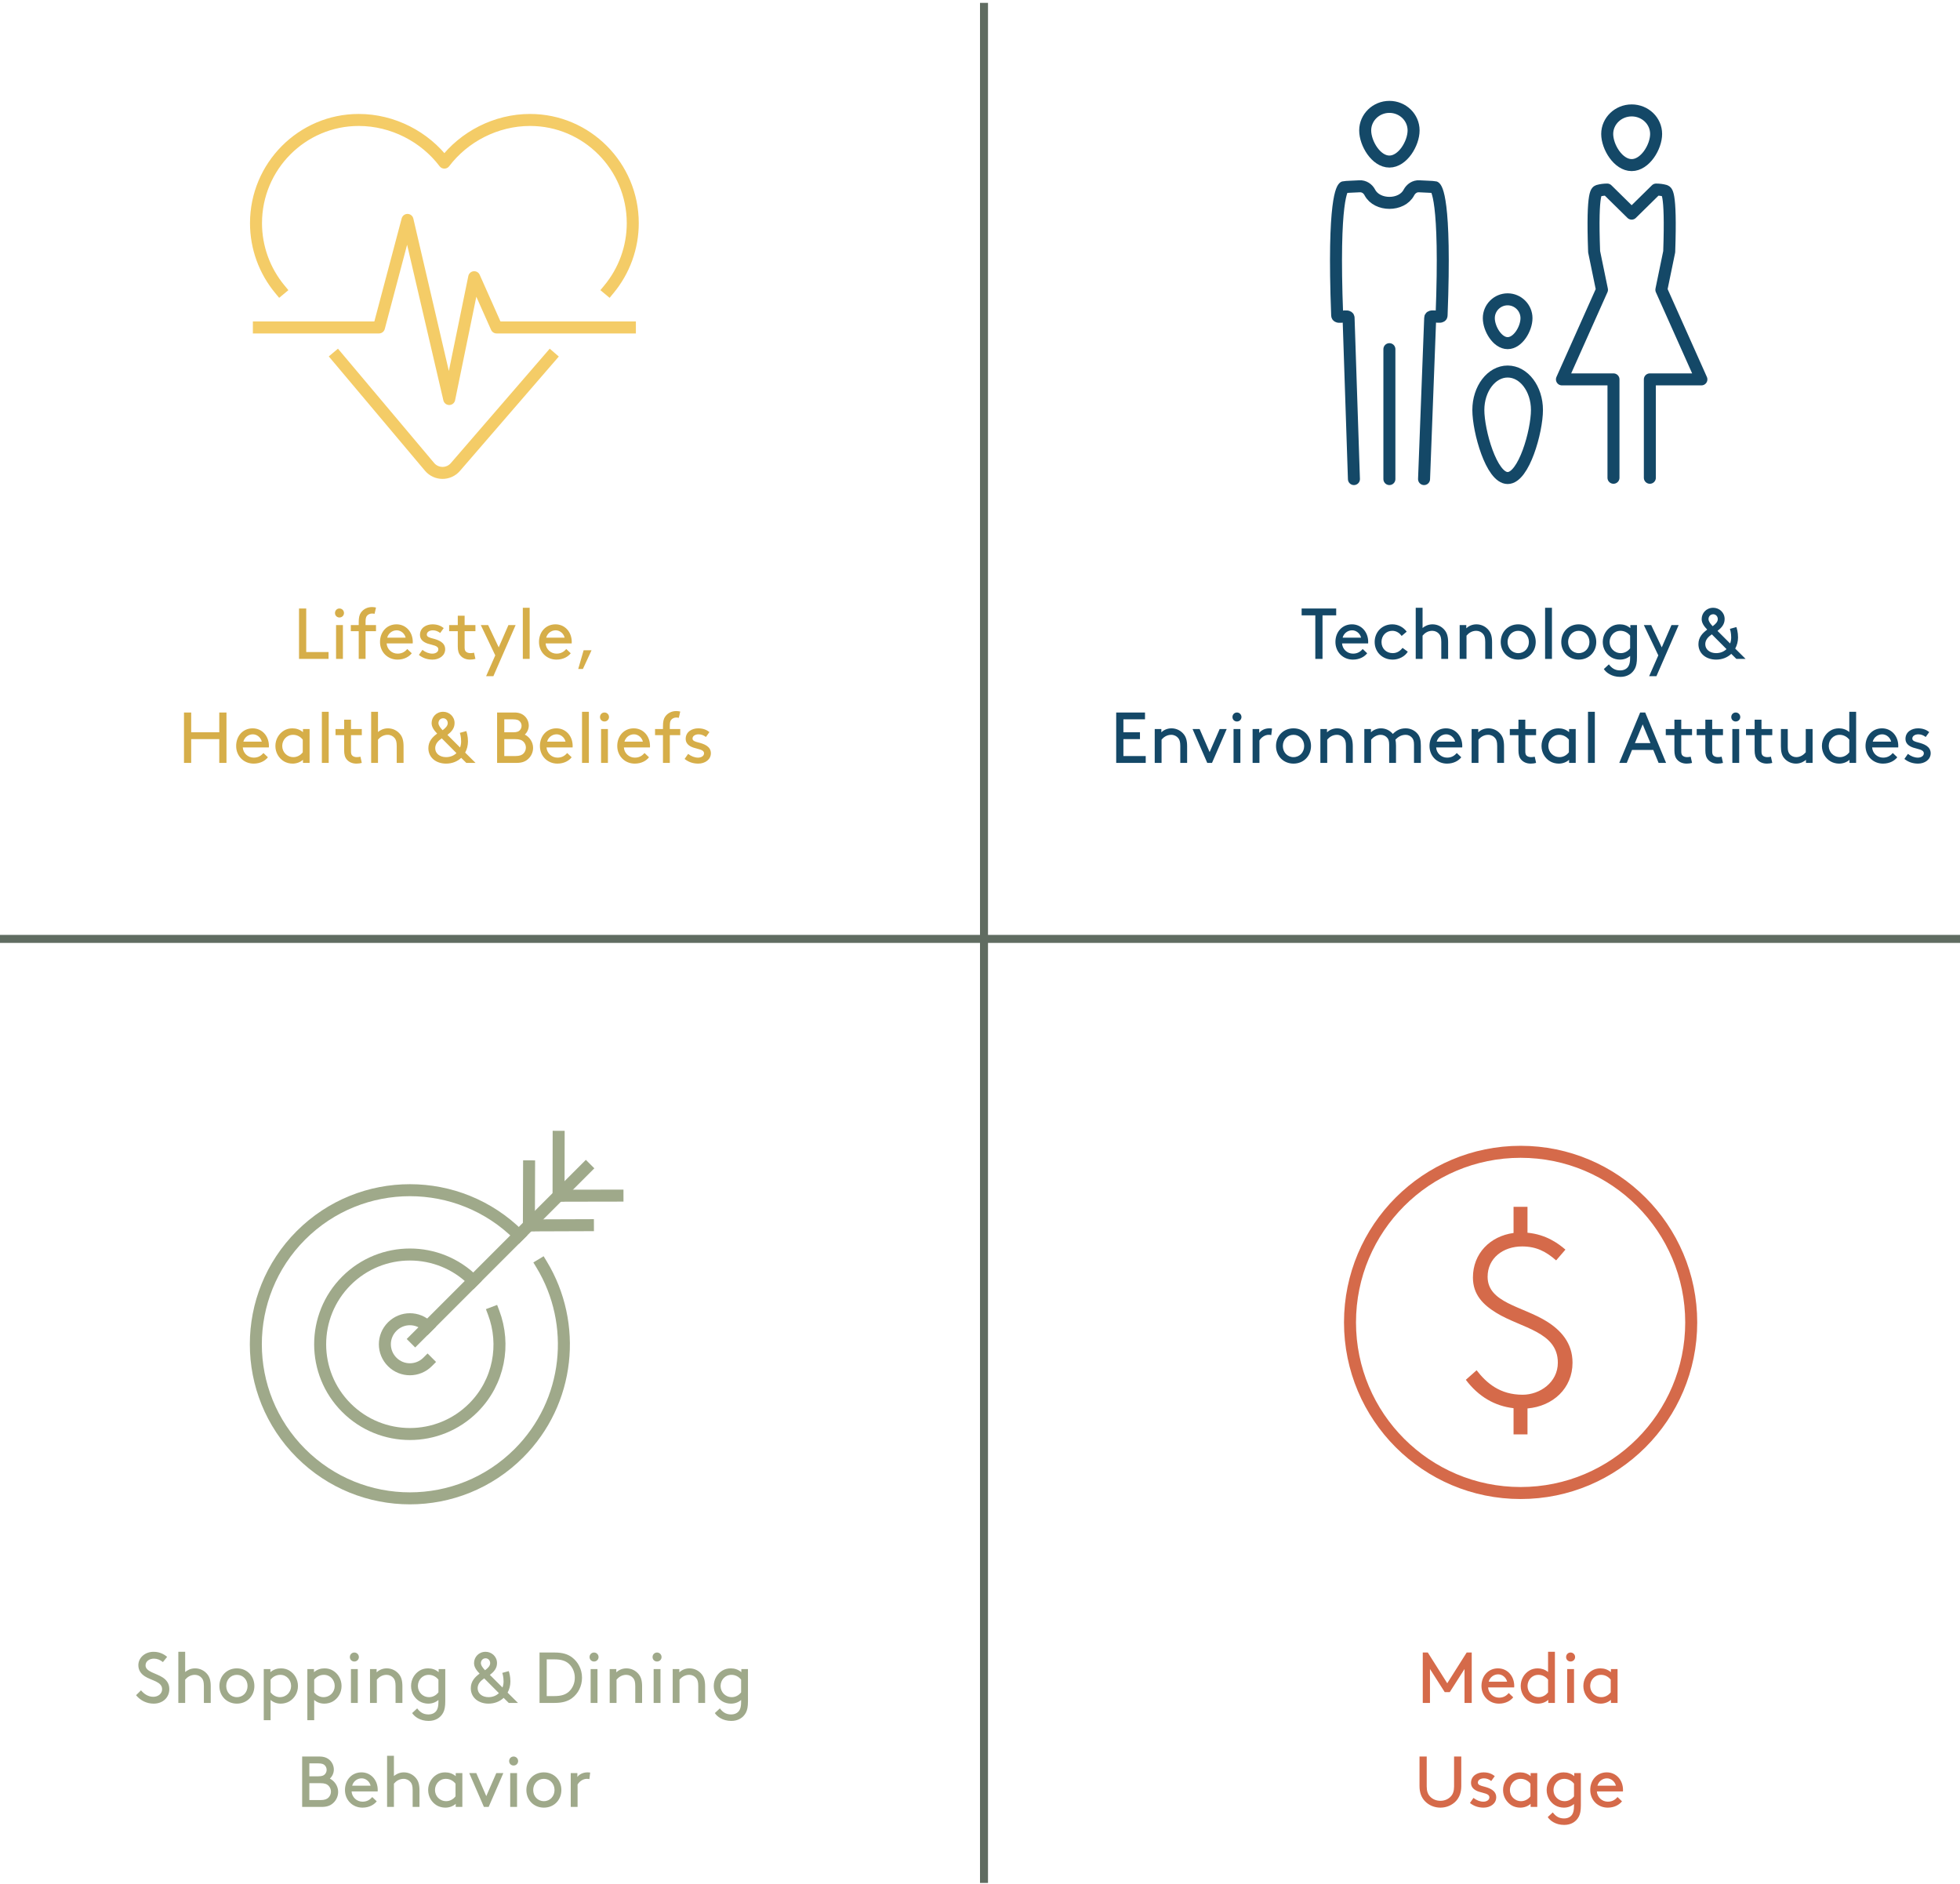<svg width="490" height="471" viewBox="0 0 490 471" fill="none" xmlns="http://www.w3.org/2000/svg">
<path d="M76.556 152.119H74.756V164.719H82.136V163.009H76.556V152.119ZM84.017 164.719H85.727V156.259H84.017V164.719ZM83.747 153.253C83.747 153.883 84.233 154.369 84.863 154.369C85.493 154.369 85.997 153.883 85.997 153.253C85.997 152.623 85.493 152.119 84.863 152.119C84.233 152.119 83.747 152.623 83.747 153.253ZM94.001 151.885C93.767 151.813 93.353 151.759 92.993 151.759C91.841 151.759 90.833 152.281 90.221 153.163C89.843 153.703 89.681 154.405 89.681 155.539V156.259H87.701V157.789H89.681V164.719H91.391V157.789H94.001V156.259H91.391V155.485C91.391 154.711 91.481 154.279 91.715 153.973C92.003 153.595 92.525 153.379 93.011 153.379C93.245 153.379 93.515 153.415 93.641 153.451L94.001 151.885ZM103.176 160.849C103.194 160.687 103.194 160.561 103.194 160.489C103.194 157.987 101.484 156.079 99.126 156.079C96.732 156.079 95.004 157.951 95.004 160.489C95.004 163.027 96.912 164.899 99.378 164.899C101.106 164.899 102.312 164.125 102.942 163.315L101.826 162.253C101.34 162.793 100.656 163.405 99.396 163.405C97.92 163.405 96.75 162.271 96.66 160.849H103.176ZM99.18 157.573C100.188 157.573 101.16 158.329 101.412 159.409H96.804C97.092 158.311 98.082 157.573 99.18 157.573ZM104.723 163.729C105.659 164.485 106.793 164.899 108.143 164.899C109.799 164.899 111.293 163.909 111.293 162.307C111.293 160.561 109.547 159.967 108.215 159.625C107.369 159.409 106.703 159.211 106.703 158.635C106.703 157.969 107.405 157.573 108.233 157.573C108.917 157.573 109.529 157.843 110.051 158.239L110.933 157.015C110.267 156.475 109.367 156.079 108.125 156.079C106.613 156.079 104.993 156.907 104.993 158.725C104.993 159.913 105.911 160.561 106.937 160.903C108.179 161.317 109.583 161.371 109.583 162.343C109.583 163.009 108.845 163.405 108.107 163.405C107.261 163.405 106.397 163.081 105.605 162.469L104.723 163.729ZM118.514 163.171C118.262 163.243 117.83 163.279 117.578 163.279C117.128 163.279 116.642 163.117 116.408 162.829C116.192 162.577 116.156 162.199 116.156 161.749V157.789H118.856V156.259H116.156V153.919H114.446V156.259H112.286V157.789H114.446V161.659C114.446 162.577 114.626 163.351 115.13 163.909C115.67 164.521 116.462 164.899 117.524 164.899C118.01 164.899 118.532 164.827 118.856 164.719L118.514 163.171ZM123.347 169.039L128.909 156.259H127.109L124.679 161.839L122.033 156.259H120.197L123.815 163.837L121.529 169.039H123.347ZM130.705 164.719H132.415V151.939H130.705V164.719ZM142.92 160.849C142.938 160.687 142.938 160.561 142.938 160.489C142.938 157.987 141.228 156.079 138.87 156.079C136.476 156.079 134.748 157.951 134.748 160.489C134.748 163.027 136.656 164.899 139.122 164.899C140.85 164.899 142.056 164.125 142.686 163.315L141.57 162.253C141.084 162.793 140.4 163.405 139.14 163.405C137.664 163.405 136.494 162.271 136.404 160.849H142.92ZM138.924 157.573C139.932 157.573 140.904 158.329 141.156 159.409H136.548C136.836 158.311 137.826 157.573 138.924 157.573ZM145.907 162.559L144.557 167.239H145.727L147.887 162.559H145.907ZM54.818 190.719H56.618V178.119H54.818V183.069H47.798V178.119H45.998V190.719H47.798V184.779H54.818V190.719ZM67.212 186.849C67.23 186.687 67.23 186.561 67.23 186.489C67.23 183.987 65.519 182.079 63.161 182.079C60.767 182.079 59.039 183.951 59.039 186.489C59.039 189.027 60.947 190.899 63.413 190.899C65.141 190.899 66.347 190.125 66.978 189.315L65.862 188.253C65.376 188.793 64.692 189.405 63.431 189.405C61.956 189.405 60.785 188.271 60.696 186.849H67.212ZM63.215 183.573C64.224 183.573 65.195 184.329 65.448 185.409H60.84C61.127 184.311 62.117 183.573 63.215 183.573ZM75.742 190.719H77.398V182.259H75.742V183.033C74.968 182.367 74.05 182.079 73.096 182.079C72.304 182.079 71.602 182.277 71.026 182.619C69.748 183.375 68.848 184.797 68.848 186.489C68.848 188.181 69.73 189.585 71.008 190.341C71.584 190.683 72.376 190.899 73.132 190.899C74.14 190.899 75.058 190.557 75.742 189.945V190.719ZM75.688 188.073C75.112 188.847 74.23 189.279 73.366 189.279C71.728 189.279 70.558 188.001 70.558 186.489C70.558 185.013 71.638 183.699 73.276 183.699C74.302 183.699 75.166 184.221 75.688 184.905V188.073ZM80.466 190.719H82.177V177.939H80.466V190.719ZM90.108 189.171C89.856 189.243 89.424 189.279 89.172 189.279C88.722 189.279 88.236 189.117 88.002 188.829C87.786 188.577 87.75 188.199 87.75 187.749V183.789H90.45V182.259H87.75V179.919H86.04V182.259H83.88V183.789H86.04V187.659C86.04 188.577 86.22 189.351 86.724 189.909C87.264 190.521 88.056 190.899 89.118 190.899C89.604 190.899 90.126 190.827 90.45 190.719L90.108 189.171ZM94.499 177.939H92.789V190.719H94.499V184.905C95.003 184.293 95.813 183.699 96.929 183.699C97.631 183.699 98.279 184.023 98.675 184.527C98.981 184.905 99.179 185.409 99.179 186.489V190.719H100.889V186.579C100.889 185.121 100.601 184.257 100.061 183.573C99.341 182.655 98.225 182.079 96.983 182.079C95.813 182.079 94.967 182.601 94.499 182.997V177.939ZM116.29 188.145C116.74 187.317 116.992 186.363 116.992 185.355C116.992 184.023 116.686 183.069 116.578 182.763L114.958 183.213C115.048 183.483 115.282 184.203 115.282 185.355C115.282 185.895 115.192 186.399 115.012 186.867L111.862 183.717C112.816 182.979 113.644 182.115 113.644 180.765C113.644 179.055 112.24 177.939 110.8 177.939C109.072 177.939 107.902 179.253 107.902 180.765C107.902 181.755 108.496 182.565 109.288 183.393C108.154 184.239 107.092 185.283 107.092 187.047C107.092 189.405 109.036 190.899 111.52 190.899C113.068 190.899 114.364 190.341 115.3 189.459L116.578 190.719H118.882L116.29 188.145ZM108.802 187.047C108.802 185.967 109.522 185.211 110.44 184.581L114.112 188.271C113.464 188.901 112.564 189.279 111.52 189.279C109.936 189.279 108.802 188.361 108.802 187.047ZM111.934 180.765C111.934 181.449 111.394 181.989 110.656 182.547C110.152 182.025 109.612 181.359 109.612 180.765C109.612 180.153 110.044 179.559 110.8 179.559C111.43 179.559 111.934 180.099 111.934 180.765ZM126.073 189.009V184.779H128.809C129.943 184.779 130.483 185.031 130.879 185.427C131.239 185.805 131.473 186.309 131.473 186.885C131.473 187.461 131.239 187.983 130.879 188.361C130.483 188.757 129.943 189.009 128.809 189.009H126.073ZM126.073 183.069V179.829H128.233C129.241 179.829 129.673 180.027 129.961 180.351C130.231 180.639 130.393 181.017 130.393 181.449C130.393 181.881 130.231 182.259 129.961 182.547C129.673 182.871 129.241 183.069 128.233 183.069H126.073ZM129.133 190.719C130.411 190.719 131.239 190.413 131.887 189.873C132.733 189.189 133.273 188.127 133.273 186.957C133.273 185.535 132.391 184.239 131.203 183.645C131.797 183.087 132.193 182.259 132.193 181.395C132.193 180.459 131.797 179.595 131.149 179.001C130.555 178.461 129.781 178.119 128.557 178.119H124.273V190.719H129.133ZM143.149 186.849C143.167 186.687 143.167 186.561 143.167 186.489C143.167 183.987 141.457 182.079 139.099 182.079C136.705 182.079 134.977 183.951 134.977 186.489C134.977 189.027 136.885 190.899 139.351 190.899C141.079 190.899 142.285 190.125 142.915 189.315L141.799 188.253C141.313 188.793 140.629 189.405 139.369 189.405C137.893 189.405 136.723 188.271 136.633 186.849H143.149ZM139.153 183.573C140.161 183.573 141.133 184.329 141.385 185.409H136.777C137.065 184.311 138.055 183.573 139.153 183.573ZM145.506 190.719H147.216V177.939H145.506V190.719ZM150.269 190.719H151.979V182.259H150.269V190.719ZM149.999 179.253C149.999 179.883 150.485 180.369 151.115 180.369C151.745 180.369 152.249 179.883 152.249 179.253C152.249 178.623 151.745 178.119 151.115 178.119C150.485 178.119 149.999 178.623 149.999 179.253ZM162.485 186.849C162.503 186.687 162.503 186.561 162.503 186.489C162.503 183.987 160.793 182.079 158.435 182.079C156.041 182.079 154.313 183.951 154.313 186.489C154.313 189.027 156.221 190.899 158.687 190.899C160.415 190.899 161.621 190.125 162.251 189.315L161.135 188.253C160.649 188.793 159.965 189.405 158.705 189.405C157.229 189.405 156.059 188.271 155.969 186.849H162.485ZM158.489 183.573C159.497 183.573 160.469 184.329 160.721 185.409H156.113C156.401 184.311 157.391 183.573 158.489 183.573ZM170.062 177.885C169.828 177.813 169.414 177.759 169.054 177.759C167.902 177.759 166.894 178.281 166.282 179.163C165.904 179.703 165.742 180.405 165.742 181.539V182.259H163.762V183.789H165.742V190.719H167.452V183.789H170.062V182.259H167.452V181.485C167.452 180.711 167.542 180.279 167.776 179.973C168.064 179.595 168.586 179.379 169.072 179.379C169.306 179.379 169.576 179.415 169.702 179.451L170.062 177.885ZM171.151 189.729C172.087 190.485 173.221 190.899 174.571 190.899C176.227 190.899 177.721 189.909 177.721 188.307C177.721 186.561 175.975 185.967 174.643 185.625C173.797 185.409 173.131 185.211 173.131 184.635C173.131 183.969 173.833 183.573 174.661 183.573C175.345 183.573 175.957 183.843 176.479 184.239L177.361 183.015C176.695 182.475 175.795 182.079 174.553 182.079C173.041 182.079 171.421 182.907 171.421 184.725C171.421 185.913 172.339 186.561 173.365 186.903C174.607 187.317 176.011 187.371 176.011 188.343C176.011 189.009 175.273 189.405 174.535 189.405C173.689 189.405 172.825 189.081 172.033 188.469L171.151 189.729Z" fill="#D6AE49"/>
<path d="M34.012 423.793C35.128 425.143 36.694 425.899 38.422 425.899C40.618 425.899 42.328 424.459 42.328 422.245C42.328 420.805 41.536 419.923 40.69 419.365C39.07 418.285 36.388 417.943 36.388 416.341C36.388 415.243 37.432 414.649 38.476 414.649C39.268 414.649 40.042 414.937 40.726 415.513L41.788 414.199C41.122 413.641 40.006 412.939 38.404 412.939C36.208 412.939 34.588 414.451 34.588 416.287C34.588 417.601 35.29 418.465 36.19 419.059C37.864 420.157 40.528 420.373 40.528 422.299C40.528 423.433 39.502 424.189 38.332 424.189C37.036 424.189 35.992 423.469 35.254 422.569L34.012 423.793ZM46.292 412.939H44.582V425.719H46.292V419.905C46.796 419.293 47.606 418.699 48.722 418.699C49.424 418.699 50.072 419.023 50.468 419.527C50.774 419.905 50.972 420.409 50.972 421.489V425.719H52.682V421.579C52.682 420.121 52.394 419.257 51.854 418.573C51.134 417.655 50.018 417.079 48.776 417.079C47.606 417.079 46.76 417.601 46.292 417.997V412.939ZM54.848 421.489C54.848 424.009 56.72 425.899 59.222 425.899C61.724 425.899 63.596 424.009 63.596 421.489C63.596 418.969 61.724 417.079 59.222 417.079C56.72 417.079 54.848 418.969 54.848 421.489ZM56.558 421.489C56.558 419.941 57.656 418.699 59.222 418.699C60.788 418.699 61.886 419.941 61.886 421.489C61.886 423.037 60.788 424.279 59.222 424.279C57.656 424.279 56.558 423.037 56.558 421.489ZM67.649 424.981C68.333 425.575 69.197 425.899 70.205 425.899C70.961 425.899 71.753 425.683 72.329 425.341C73.607 424.585 74.489 423.181 74.489 421.489C74.489 419.797 73.589 418.375 72.311 417.619C71.735 417.277 71.033 417.079 70.241 417.079C69.287 417.079 68.369 417.367 67.595 418.033V417.259H65.939V430.039H67.649V424.981ZM67.649 419.905C68.171 419.221 69.035 418.699 70.061 418.699C71.699 418.699 72.779 420.013 72.779 421.489C72.779 423.001 71.609 424.279 69.971 424.279C69.107 424.279 68.225 423.847 67.649 423.073V419.905ZM78.548 424.981C79.232 425.575 80.096 425.899 81.104 425.899C81.86 425.899 82.652 425.683 83.228 425.341C84.506 424.585 85.388 423.181 85.388 421.489C85.388 419.797 84.488 418.375 83.21 417.619C82.634 417.277 81.932 417.079 81.14 417.079C80.186 417.079 79.268 417.367 78.494 418.033V417.259H76.838V430.039H78.548V424.981ZM78.548 419.905C79.07 419.221 79.934 418.699 80.96 418.699C82.598 418.699 83.678 420.013 83.678 421.489C83.678 423.001 82.508 424.279 80.87 424.279C80.006 424.279 79.124 423.847 78.548 423.073V419.905ZM87.736 425.719H89.446V417.259H87.736V425.719ZM87.466 414.253C87.466 414.883 87.952 415.369 88.582 415.369C89.212 415.369 89.716 414.883 89.716 414.253C89.716 413.623 89.212 413.119 88.582 413.119C87.952 413.119 87.466 413.623 87.466 414.253ZM94.156 417.259H92.5V425.719H94.21V419.905C94.714 419.293 95.524 418.699 96.64 418.699C97.342 418.699 97.99 419.023 98.386 419.527C98.692 419.905 98.89 420.409 98.89 421.489V425.719H100.6V421.579C100.6 420.121 100.312 419.257 99.772 418.573C99.052 417.655 97.936 417.079 96.694 417.079C95.47 417.079 94.606 417.637 94.156 418.069V417.259ZM109.606 424.981V425.449C109.606 426.511 109.444 427.159 109.138 427.627C108.724 428.257 108.004 428.599 107.086 428.599C105.7 428.599 104.908 427.897 104.296 427.087L103.036 428.257C103.576 429.103 104.962 430.219 107.158 430.219C108.832 430.219 110.128 429.445 110.812 428.131C111.154 427.465 111.316 426.619 111.316 425.359V417.259H109.66V418.033C108.886 417.367 107.968 417.079 107.014 417.079C106.222 417.079 105.52 417.277 104.944 417.619C103.666 418.375 102.766 419.797 102.766 421.489C102.766 423.181 103.648 424.585 104.926 425.341C105.502 425.683 106.294 425.899 107.05 425.899C108.058 425.899 108.922 425.575 109.606 424.981ZM109.606 423.073C109.03 423.847 108.148 424.279 107.284 424.279C105.646 424.279 104.476 423.001 104.476 421.489C104.476 420.013 105.556 418.699 107.194 418.699C108.22 418.699 109.084 419.221 109.606 419.905V423.073ZM126.899 423.145C127.349 422.317 127.601 421.363 127.601 420.355C127.601 419.023 127.295 418.069 127.187 417.763L125.567 418.213C125.657 418.483 125.891 419.203 125.891 420.355C125.891 420.895 125.801 421.399 125.621 421.867L122.471 418.717C123.425 417.979 124.253 417.115 124.253 415.765C124.253 414.055 122.849 412.939 121.409 412.939C119.681 412.939 118.511 414.253 118.511 415.765C118.511 416.755 119.105 417.565 119.897 418.393C118.763 419.239 117.701 420.283 117.701 422.047C117.701 424.405 119.645 425.899 122.129 425.899C123.677 425.899 124.973 425.341 125.909 424.459L127.187 425.719H129.491L126.899 423.145ZM119.411 422.047C119.411 420.967 120.131 420.211 121.049 419.581L124.721 423.271C124.073 423.901 123.173 424.279 122.129 424.279C120.545 424.279 119.411 423.361 119.411 422.047ZM122.543 415.765C122.543 416.449 122.003 416.989 121.265 417.547C120.761 417.025 120.221 416.359 120.221 415.765C120.221 415.153 120.653 414.559 121.409 414.559C122.039 414.559 122.543 415.099 122.543 415.765ZM143.703 419.419C143.703 420.823 143.127 422.101 142.173 422.947C141.381 423.631 140.337 424.009 138.573 424.009H136.683V414.829H138.573C140.337 414.829 141.381 415.207 142.173 415.891C143.127 416.737 143.703 418.015 143.703 419.419ZM138.663 425.719C140.661 425.719 141.975 425.287 143.001 424.531C144.549 423.379 145.503 421.507 145.503 419.419C145.503 417.331 144.531 415.459 142.983 414.307C141.957 413.551 140.661 413.119 138.663 413.119H134.883V425.719H138.663ZM147.66 425.719H149.37V417.259H147.66V425.719ZM147.39 414.253C147.39 414.883 147.876 415.369 148.506 415.369C149.136 415.369 149.64 414.883 149.64 414.253C149.64 413.623 149.136 413.119 148.506 413.119C147.876 413.119 147.39 413.623 147.39 414.253ZM154.08 417.259H152.424V425.719H154.134V419.905C154.638 419.293 155.448 418.699 156.564 418.699C157.266 418.699 157.914 419.023 158.31 419.527C158.616 419.905 158.814 420.409 158.814 421.489V425.719H160.524V421.579C160.524 420.121 160.236 419.257 159.696 418.573C158.976 417.655 157.86 417.079 156.618 417.079C155.394 417.079 154.53 417.637 154.08 418.069V417.259ZM163.41 425.719H165.12V417.259H163.41V425.719ZM163.14 414.253C163.14 414.883 163.626 415.369 164.256 415.369C164.886 415.369 165.39 414.883 165.39 414.253C165.39 413.623 164.886 413.119 164.256 413.119C163.626 413.119 163.14 413.623 163.14 414.253ZM169.83 417.259H168.174V425.719H169.884V419.905C170.388 419.293 171.198 418.699 172.314 418.699C173.016 418.699 173.664 419.023 174.06 419.527C174.366 419.905 174.564 420.409 174.564 421.489V425.719H176.274V421.579C176.274 420.121 175.986 419.257 175.446 418.573C174.726 417.655 173.61 417.079 172.368 417.079C171.144 417.079 170.28 417.637 169.83 418.069V417.259ZM185.28 424.981V425.449C185.28 426.511 185.118 427.159 184.812 427.627C184.398 428.257 183.678 428.599 182.76 428.599C181.374 428.599 180.582 427.897 179.97 427.087L178.71 428.257C179.25 429.103 180.636 430.219 182.832 430.219C184.506 430.219 185.802 429.445 186.486 428.131C186.828 427.465 186.99 426.619 186.99 425.359V417.259H185.334V418.033C184.56 417.367 183.642 417.079 182.688 417.079C181.896 417.079 181.194 417.277 180.618 417.619C179.34 418.375 178.44 419.797 178.44 421.489C178.44 423.181 179.322 424.585 180.6 425.341C181.176 425.683 181.968 425.899 182.724 425.899C183.732 425.899 184.596 425.575 185.28 424.981ZM185.28 423.073C184.704 423.847 183.822 424.279 182.958 424.279C181.32 424.279 180.15 423.001 180.15 421.489C180.15 420.013 181.23 418.699 182.868 418.699C183.894 418.699 184.758 419.221 185.28 419.905V423.073ZM77.339 450.009V445.779H80.075C81.209 445.779 81.749 446.031 82.145 446.427C82.505 446.805 82.739 447.309 82.739 447.885C82.739 448.461 82.505 448.983 82.145 449.361C81.749 449.757 81.209 450.009 80.075 450.009H77.339ZM77.339 444.069V440.829H79.499C80.507 440.829 80.939 441.027 81.227 441.351C81.497 441.639 81.659 442.017 81.659 442.449C81.659 442.881 81.497 443.259 81.227 443.547C80.939 443.871 80.507 444.069 79.499 444.069H77.339ZM80.399 451.719C81.677 451.719 82.505 451.413 83.153 450.873C83.999 450.189 84.539 449.127 84.539 447.957C84.539 446.535 83.657 445.239 82.469 444.645C83.063 444.087 83.459 443.259 83.459 442.395C83.459 441.459 83.063 440.595 82.415 440.001C81.821 439.461 81.047 439.119 79.823 439.119H75.539V451.719H80.399ZM94.415 447.849C94.433 447.687 94.433 447.561 94.433 447.489C94.433 444.987 92.723 443.079 90.365 443.079C87.971 443.079 86.243 444.951 86.243 447.489C86.243 450.027 88.151 451.899 90.617 451.899C92.345 451.899 93.551 451.125 94.181 450.315L93.065 449.253C92.579 449.793 91.895 450.405 90.635 450.405C89.159 450.405 87.989 449.271 87.899 447.849H94.415ZM90.419 444.573C91.427 444.573 92.399 445.329 92.651 446.409H88.043C88.331 445.311 89.321 444.573 90.419 444.573ZM98.481 438.939H96.771V451.719H98.481V445.905C98.985 445.293 99.795 444.699 100.911 444.699C101.613 444.699 102.261 445.023 102.657 445.527C102.963 445.905 103.161 446.409 103.161 447.489V451.719H104.871V447.579C104.871 446.121 104.583 445.257 104.043 444.573C103.323 443.655 102.207 443.079 100.965 443.079C99.795 443.079 98.949 443.601 98.481 443.997V438.939ZM113.932 451.719H115.588V443.259H113.932V444.033C113.158 443.367 112.24 443.079 111.286 443.079C110.494 443.079 109.792 443.277 109.216 443.619C107.938 444.375 107.038 445.797 107.038 447.489C107.038 449.181 107.92 450.585 109.198 451.341C109.774 451.683 110.566 451.899 111.322 451.899C112.33 451.899 113.248 451.557 113.932 450.945V451.719ZM113.878 449.073C113.302 449.847 112.42 450.279 111.556 450.279C109.918 450.279 108.748 449.001 108.748 447.489C108.748 446.013 109.828 444.699 111.466 444.699C112.492 444.699 113.356 445.221 113.878 445.905V449.073ZM120.978 451.719H122.166L125.838 443.259H124.074L121.572 449.019L119.07 443.259H117.306L120.978 451.719ZM127.551 451.719H129.261V443.259H127.551V451.719ZM127.281 440.253C127.281 440.883 127.767 441.369 128.397 441.369C129.027 441.369 129.531 440.883 129.531 440.253C129.531 439.623 129.027 439.119 128.397 439.119C127.767 439.119 127.281 439.623 127.281 440.253ZM131.594 447.489C131.594 450.009 133.466 451.899 135.968 451.899C138.47 451.899 140.342 450.009 140.342 447.489C140.342 444.969 138.47 443.079 135.968 443.079C133.466 443.079 131.594 444.969 131.594 447.489ZM133.304 447.489C133.304 445.941 134.402 444.699 135.968 444.699C137.534 444.699 138.632 445.941 138.632 447.489C138.632 449.037 137.534 450.279 135.968 450.279C134.402 450.279 133.304 449.037 133.304 447.489ZM147.545 443.133C147.347 443.097 147.059 443.079 146.879 443.079C145.637 443.079 144.755 443.655 144.341 444.231V443.259H142.685V451.719H144.395V446.121C144.863 445.311 145.799 444.699 146.681 444.699C146.951 444.699 147.149 444.717 147.347 444.771L147.545 443.133Z" fill="#9FA98A"/>
<path d="M325.408 153.829H328.828V164.719H330.628V153.829H334.048V152.119H325.408V153.829ZM342.03 160.849C342.048 160.687 342.048 160.561 342.048 160.489C342.048 157.987 340.338 156.079 337.98 156.079C335.586 156.079 333.858 157.951 333.858 160.489C333.858 163.027 335.766 164.899 338.232 164.899C339.96 164.899 341.166 164.125 341.796 163.315L340.68 162.253C340.194 162.793 339.51 163.405 338.25 163.405C336.774 163.405 335.604 162.271 335.514 160.849H342.03ZM338.034 157.573C339.042 157.573 340.014 158.329 340.266 159.409H335.658C335.946 158.311 336.936 157.573 338.034 157.573ZM350.632 161.965C350.092 162.685 349.3 163.279 348.184 163.279C346.564 163.279 345.376 162.145 345.376 160.489C345.376 158.887 346.546 157.699 348.076 157.699C349.156 157.699 349.948 158.329 350.416 158.977L351.676 157.915C350.884 156.817 349.552 156.079 348.076 156.079C345.538 156.079 343.666 157.987 343.666 160.489C343.666 162.991 345.574 164.899 348.184 164.899C349.732 164.899 351.244 164.089 351.946 162.919L350.632 161.965ZM355.641 151.939H353.931V164.719H355.641V158.905C356.145 158.293 356.955 157.699 358.071 157.699C358.773 157.699 359.421 158.023 359.817 158.527C360.123 158.905 360.321 159.409 360.321 160.489V164.719H362.031V160.579C362.031 159.121 361.743 158.257 361.203 157.573C360.483 156.655 359.367 156.079 358.125 156.079C356.955 156.079 356.109 156.601 355.641 156.997V151.939ZM366.574 156.259H364.918V164.719H366.628V158.905C367.132 158.293 367.942 157.699 369.058 157.699C369.76 157.699 370.408 158.023 370.804 158.527C371.11 158.905 371.308 159.409 371.308 160.489V164.719H373.018V160.579C373.018 159.121 372.73 158.257 372.19 157.573C371.47 156.655 370.354 156.079 369.112 156.079C367.888 156.079 367.024 156.637 366.574 157.069V156.259ZM375.184 160.489C375.184 163.009 377.056 164.899 379.558 164.899C382.06 164.899 383.932 163.009 383.932 160.489C383.932 157.969 382.06 156.079 379.558 156.079C377.056 156.079 375.184 157.969 375.184 160.489ZM376.894 160.489C376.894 158.941 377.992 157.699 379.558 157.699C381.124 157.699 382.222 158.941 382.222 160.489C382.222 162.037 381.124 163.279 379.558 163.279C377.992 163.279 376.894 162.037 376.894 160.489ZM386.275 164.719H387.985V151.939H386.275V164.719ZM390.319 160.489C390.319 163.009 392.191 164.899 394.693 164.899C397.195 164.899 399.067 163.009 399.067 160.489C399.067 157.969 397.195 156.079 394.693 156.079C392.191 156.079 390.319 157.969 390.319 160.489ZM392.029 160.489C392.029 158.941 393.127 157.699 394.693 157.699C396.259 157.699 397.357 158.941 397.357 160.489C397.357 162.037 396.259 163.279 394.693 163.279C393.127 163.279 392.029 162.037 392.029 160.489ZM407.53 163.981V164.449C407.53 165.511 407.368 166.159 407.062 166.627C406.648 167.257 405.928 167.599 405.01 167.599C403.624 167.599 402.832 166.897 402.22 166.087L400.96 167.257C401.5 168.103 402.886 169.219 405.082 169.219C406.756 169.219 408.052 168.445 408.736 167.131C409.078 166.465 409.24 165.619 409.24 164.359V156.259H407.584V157.033C406.81 156.367 405.892 156.079 404.938 156.079C404.146 156.079 403.444 156.277 402.868 156.619C401.59 157.375 400.69 158.797 400.69 160.489C400.69 162.181 401.572 163.585 402.85 164.341C403.426 164.683 404.218 164.899 404.974 164.899C405.982 164.899 406.846 164.575 407.53 163.981ZM407.53 162.073C406.954 162.847 406.072 163.279 405.208 163.279C403.57 163.279 402.4 162.001 402.4 160.489C402.4 159.013 403.48 157.699 405.118 157.699C406.144 157.699 407.008 158.221 407.53 158.905V162.073ZM414.108 169.039L419.67 156.259H417.87L415.44 161.839L412.794 156.259H410.958L414.576 163.837L412.29 169.039H414.108ZM433.805 162.145C434.255 161.317 434.507 160.363 434.507 159.355C434.507 158.023 434.201 157.069 434.093 156.763L432.473 157.213C432.563 157.483 432.797 158.203 432.797 159.355C432.797 159.895 432.707 160.399 432.527 160.867L429.377 157.717C430.331 156.979 431.159 156.115 431.159 154.765C431.159 153.055 429.755 151.939 428.315 151.939C426.587 151.939 425.417 153.253 425.417 154.765C425.417 155.755 426.011 156.565 426.803 157.393C425.669 158.239 424.607 159.283 424.607 161.047C424.607 163.405 426.551 164.899 429.035 164.899C430.583 164.899 431.879 164.341 432.815 163.459L434.093 164.719H436.397L433.805 162.145ZM426.317 161.047C426.317 159.967 427.037 159.211 427.955 158.581L431.627 162.271C430.979 162.901 430.079 163.279 429.035 163.279C427.451 163.279 426.317 162.361 426.317 161.047ZM429.449 154.765C429.449 155.449 428.909 155.989 428.171 156.547C427.667 156.025 427.127 155.359 427.127 154.765C427.127 154.153 427.559 153.559 428.315 153.559C428.945 153.559 429.449 154.099 429.449 154.765ZM280.851 183.069V179.829H286.251V178.119H279.051V190.719H286.431V189.009H280.851V184.779H284.991V183.069H280.851ZM290.337 182.259H288.681V190.719H290.391V184.905C290.895 184.293 291.705 183.699 292.821 183.699C293.523 183.699 294.171 184.023 294.567 184.527C294.873 184.905 295.071 185.409 295.071 186.489V190.719H296.781V186.579C296.781 185.121 296.493 184.257 295.953 183.573C295.233 182.655 294.117 182.079 292.875 182.079C291.651 182.079 290.787 182.637 290.337 183.069V182.259ZM301.814 190.719H303.002L306.674 182.259H304.91L302.408 188.019L299.906 182.259H298.142L301.814 190.719ZM308.386 190.719H310.096V182.259H308.386V190.719ZM308.116 179.253C308.116 179.883 308.602 180.369 309.232 180.369C309.862 180.369 310.366 179.883 310.366 179.253C310.366 178.623 309.862 178.119 309.232 178.119C308.602 178.119 308.116 178.623 308.116 179.253ZM318.01 182.133C317.812 182.097 317.524 182.079 317.344 182.079C316.102 182.079 315.22 182.655 314.806 183.231V182.259H313.15V190.719H314.86V185.121C315.328 184.311 316.264 183.699 317.146 183.699C317.416 183.699 317.614 183.717 317.812 183.771L318.01 182.133ZM319.004 186.489C319.004 189.009 320.876 190.899 323.378 190.899C325.88 190.899 327.752 189.009 327.752 186.489C327.752 183.969 325.88 182.079 323.378 182.079C320.876 182.079 319.004 183.969 319.004 186.489ZM320.714 186.489C320.714 184.941 321.812 183.699 323.378 183.699C324.944 183.699 326.042 184.941 326.042 186.489C326.042 188.037 324.944 189.279 323.378 189.279C321.812 189.279 320.714 188.037 320.714 186.489ZM331.751 182.259H330.095V190.719H331.805V184.905C332.309 184.293 333.119 183.699 334.235 183.699C334.937 183.699 335.585 184.023 335.981 184.527C336.287 184.905 336.485 185.409 336.485 186.489V190.719H338.195V186.579C338.195 185.121 337.907 184.257 337.367 183.573C336.647 182.655 335.531 182.079 334.289 182.079C333.065 182.079 332.201 182.637 331.751 183.069V182.259ZM341.082 182.259V190.719H342.792V184.905C343.278 184.329 344.124 183.699 345.168 183.699C345.816 183.699 346.428 183.987 346.806 184.437C347.112 184.797 347.292 185.265 347.292 186.129V190.719H349.002V186.399C349.002 185.805 348.948 185.319 348.858 184.905C349.416 184.329 350.208 183.699 351.432 183.699C352.062 183.699 352.638 183.987 353.016 184.437C353.322 184.797 353.502 185.265 353.502 186.129V190.719H355.212V186.399C355.212 184.977 354.96 184.149 354.438 183.501C353.736 182.619 352.638 182.079 351.432 182.079C349.902 182.079 348.984 182.709 348.21 183.483C347.508 182.637 346.464 182.079 345.222 182.079C344.07 182.079 343.08 182.691 342.738 183.069V182.259H341.082ZM365.549 186.849C365.567 186.687 365.567 186.561 365.567 186.489C365.567 183.987 363.857 182.079 361.499 182.079C359.105 182.079 357.377 183.951 357.377 186.489C357.377 189.027 359.285 190.899 361.751 190.899C363.479 190.899 364.685 190.125 365.315 189.315L364.199 188.253C363.713 188.793 363.029 189.405 361.769 189.405C360.293 189.405 359.123 188.271 359.033 186.849H365.549ZM361.553 183.573C362.561 183.573 363.533 184.329 363.785 185.409H359.177C359.465 184.311 360.455 183.573 361.553 183.573ZM369.562 182.259H367.906V190.719H369.616V184.905C370.12 184.293 370.93 183.699 372.046 183.699C372.748 183.699 373.396 184.023 373.792 184.527C374.098 184.905 374.296 185.409 374.296 186.489V190.719H376.006V186.579C376.006 185.121 375.718 184.257 375.178 183.573C374.458 182.655 373.342 182.079 372.1 182.079C370.876 182.079 370.012 182.637 369.562 183.069V182.259ZM383.682 189.171C383.43 189.243 382.998 189.279 382.746 189.279C382.296 189.279 381.81 189.117 381.576 188.829C381.36 188.577 381.324 188.199 381.324 187.749V183.789H384.024V182.259H381.324V179.919H379.614V182.259H377.454V183.789H379.614V187.659C379.614 188.577 379.794 189.351 380.298 189.909C380.838 190.521 381.63 190.899 382.692 190.899C383.178 190.899 383.7 190.827 384.024 190.719L383.682 189.171ZM392.273 190.719H393.929V182.259H392.273V183.033C391.499 182.367 390.581 182.079 389.627 182.079C388.835 182.079 388.133 182.277 387.557 182.619C386.279 183.375 385.379 184.797 385.379 186.489C385.379 188.181 386.261 189.585 387.539 190.341C388.115 190.683 388.907 190.899 389.663 190.899C390.671 190.899 391.589 190.557 392.273 189.945V190.719ZM392.219 188.073C391.643 188.847 390.761 189.279 389.897 189.279C388.259 189.279 387.089 188.001 387.089 186.489C387.089 185.013 388.169 183.699 389.807 183.699C390.833 183.699 391.697 184.221 392.219 184.905V188.073ZM396.998 190.719H398.708V177.939H396.998V190.719ZM414.649 190.719H416.521L411.301 178.119H410.041L404.821 190.719H406.693L408.007 187.479H413.317L414.649 190.719ZM410.671 181.089L412.615 185.769H408.727L410.671 181.089ZM422.671 189.171C422.419 189.243 421.987 189.279 421.735 189.279C421.285 189.279 420.799 189.117 420.565 188.829C420.349 188.577 420.313 188.199 420.313 187.749V183.789H423.013V182.259H420.313V179.919H418.603V182.259H416.443V183.789H418.603V187.659C418.603 188.577 418.783 189.351 419.287 189.909C419.827 190.521 420.619 190.899 421.681 190.899C422.167 190.899 422.689 190.827 423.013 190.719L422.671 189.171ZM430.405 189.171C430.153 189.243 429.721 189.279 429.469 189.279C429.019 189.279 428.533 189.117 428.299 188.829C428.083 188.577 428.047 188.199 428.047 187.749V183.789H430.747V182.259H428.047V179.919H426.337V182.259H424.177V183.789H426.337V187.659C426.337 188.577 426.517 189.351 427.021 189.909C427.561 190.521 428.353 190.899 429.415 190.899C429.901 190.899 430.423 190.827 430.747 190.719L430.405 189.171ZM433.086 190.719H434.796V182.259H433.086V190.719ZM432.816 179.253C432.816 179.883 433.302 180.369 433.932 180.369C434.562 180.369 435.066 179.883 435.066 179.253C435.066 178.623 434.562 178.119 433.932 178.119C433.302 178.119 432.816 178.623 432.816 179.253ZM442.727 189.171C442.475 189.243 442.043 189.279 441.791 189.279C441.341 189.279 440.855 189.117 440.621 188.829C440.405 188.577 440.369 188.199 440.369 187.749V183.789H443.069V182.259H440.369V179.919H438.659V182.259H436.499V183.789H438.659V187.659C438.659 188.577 438.839 189.351 439.343 189.909C439.883 190.521 440.675 190.899 441.737 190.899C442.223 190.899 442.745 190.827 443.069 190.719L442.727 189.171ZM449.008 190.899C450.178 190.899 451.114 190.305 451.492 189.945V190.719H453.148V182.259H451.438V188.073C450.952 188.649 450.106 189.279 449.062 189.279C448.414 189.279 447.802 188.991 447.424 188.541C447.118 188.181 446.938 187.713 446.938 186.849V182.259H445.228V186.579C445.228 188.001 445.48 188.829 446.002 189.477C446.704 190.359 447.802 190.899 449.008 190.899ZM462.375 190.719H464.031V177.939H462.321V182.997C461.565 182.367 460.647 182.079 459.729 182.079C458.937 182.079 458.235 182.277 457.659 182.619C456.381 183.375 455.481 184.797 455.481 186.489C455.481 188.181 456.363 189.585 457.641 190.341C458.217 190.683 459.009 190.899 459.765 190.899C460.773 190.899 461.691 190.557 462.375 189.945V190.719ZM462.321 188.073C461.745 188.847 460.863 189.279 459.999 189.279C458.361 189.279 457.191 188.001 457.191 186.489C457.191 185.013 458.271 183.699 459.909 183.699C460.935 183.699 461.799 184.221 462.321 184.905V188.073ZM474.551 186.849C474.569 186.687 474.569 186.561 474.569 186.489C474.569 183.987 472.859 182.079 470.501 182.079C468.107 182.079 466.379 183.951 466.379 186.489C466.379 189.027 468.287 190.899 470.753 190.899C472.481 190.899 473.687 190.125 474.317 189.315L473.201 188.253C472.715 188.793 472.031 189.405 470.771 189.405C469.295 189.405 468.125 188.271 468.035 186.849H474.551ZM470.555 183.573C471.563 183.573 472.535 184.329 472.787 185.409H468.179C468.467 184.311 469.457 183.573 470.555 183.573ZM476.098 189.729C477.034 190.485 478.168 190.899 479.518 190.899C481.174 190.899 482.668 189.909 482.668 188.307C482.668 186.561 480.922 185.967 479.59 185.625C478.744 185.409 478.078 185.211 478.078 184.635C478.078 183.969 478.78 183.573 479.608 183.573C480.292 183.573 480.904 183.843 481.426 184.239L482.308 183.015C481.642 182.475 480.742 182.079 479.5 182.079C477.988 182.079 476.368 182.907 476.368 184.725C476.368 185.913 477.286 186.561 478.312 186.903C479.554 187.317 480.958 187.371 480.958 188.343C480.958 189.009 480.22 189.405 479.482 189.405C478.636 189.405 477.772 189.081 476.98 188.469L476.098 189.729Z" fill="#144867"/>
<path d="M366.132 417.241V425.719H367.932V413.119H366.672L361.812 420.805L356.952 413.119H355.692V425.719H357.492V417.241L361.182 423.019H362.442L366.132 417.241ZM378.541 421.849C378.559 421.687 378.559 421.561 378.559 421.489C378.559 418.987 376.849 417.079 374.491 417.079C372.097 417.079 370.369 418.951 370.369 421.489C370.369 424.027 372.277 425.899 374.743 425.899C376.471 425.899 377.677 425.125 378.307 424.315L377.191 423.253C376.705 423.793 376.021 424.405 374.761 424.405C373.285 424.405 372.115 423.271 372.025 421.849H378.541ZM374.545 418.573C375.553 418.573 376.525 419.329 376.777 420.409H372.169C372.457 419.311 373.447 418.573 374.545 418.573ZM387.071 425.719H388.727V412.939H387.017V417.997C386.261 417.367 385.343 417.079 384.425 417.079C383.633 417.079 382.931 417.277 382.355 417.619C381.077 418.375 380.177 419.797 380.177 421.489C380.177 423.181 381.059 424.585 382.337 425.341C382.913 425.683 383.705 425.899 384.461 425.899C385.469 425.899 386.387 425.557 387.071 424.945V425.719ZM387.017 423.073C386.441 423.847 385.559 424.279 384.695 424.279C383.057 424.279 381.887 423.001 381.887 421.489C381.887 420.013 382.967 418.699 384.605 418.699C385.631 418.699 386.495 419.221 387.017 419.905V423.073ZM391.796 425.719H393.506V417.259H391.796V425.719ZM391.526 414.253C391.526 414.883 392.012 415.369 392.642 415.369C393.272 415.369 393.776 414.883 393.776 414.253C393.776 413.623 393.272 413.119 392.642 413.119C392.012 413.119 391.526 413.623 391.526 414.253ZM402.733 425.719H404.389V417.259H402.733V418.033C401.959 417.367 401.041 417.079 400.087 417.079C399.295 417.079 398.593 417.277 398.017 417.619C396.739 418.375 395.839 419.797 395.839 421.489C395.839 423.181 396.721 424.585 397.999 425.341C398.575 425.683 399.367 425.899 400.123 425.899C401.131 425.899 402.049 425.557 402.733 424.945V425.719ZM402.679 423.073C402.103 423.847 401.221 424.279 400.357 424.279C398.719 424.279 397.549 423.001 397.549 421.489C397.549 420.013 398.629 418.699 400.267 418.699C401.293 418.699 402.157 419.221 402.679 419.905V423.073ZM360.099 451.899C361.647 451.899 363.051 451.269 364.005 450.243C364.815 449.361 365.319 448.191 365.319 446.499V439.119H363.519V446.589C363.519 447.777 363.231 448.515 362.727 449.073C362.097 449.775 361.161 450.189 360.099 450.189C359.037 450.189 358.101 449.775 357.471 449.073C356.967 448.515 356.679 447.777 356.679 446.589V439.119H354.879V446.499C354.879 448.191 355.383 449.361 356.193 450.243C357.147 451.269 358.551 451.899 360.099 451.899ZM367.484 450.729C368.42 451.485 369.554 451.899 370.904 451.899C372.56 451.899 374.054 450.909 374.054 449.307C374.054 447.561 372.308 446.967 370.976 446.625C370.13 446.409 369.464 446.211 369.464 445.635C369.464 444.969 370.166 444.573 370.994 444.573C371.678 444.573 372.29 444.843 372.812 445.239L373.694 444.015C373.028 443.475 372.128 443.079 370.886 443.079C369.374 443.079 367.754 443.907 367.754 445.725C367.754 446.913 368.672 447.561 369.698 447.903C370.94 448.317 372.344 448.371 372.344 449.343C372.344 450.009 371.606 450.405 370.868 450.405C370.022 450.405 369.158 450.081 368.366 449.469L367.484 450.729ZM382.659 451.719H384.315V443.259H382.659V444.033C381.885 443.367 380.967 443.079 380.013 443.079C379.221 443.079 378.519 443.277 377.943 443.619C376.665 444.375 375.765 445.797 375.765 447.489C375.765 449.181 376.647 450.585 377.925 451.341C378.501 451.683 379.293 451.899 380.049 451.899C381.057 451.899 381.975 451.557 382.659 450.945V451.719ZM382.605 449.073C382.029 449.847 381.147 450.279 380.283 450.279C378.645 450.279 377.475 449.001 377.475 447.489C377.475 446.013 378.555 444.699 380.193 444.699C381.219 444.699 382.083 445.221 382.605 445.905V449.073ZM393.504 450.981V451.449C393.504 452.511 393.342 453.159 393.036 453.627C392.622 454.257 391.902 454.599 390.984 454.599C389.598 454.599 388.806 453.897 388.194 453.087L386.934 454.257C387.474 455.103 388.86 456.219 391.056 456.219C392.73 456.219 394.026 455.445 394.71 454.131C395.052 453.465 395.214 452.619 395.214 451.359V443.259H393.558V444.033C392.784 443.367 391.866 443.079 390.912 443.079C390.12 443.079 389.418 443.277 388.842 443.619C387.564 444.375 386.664 445.797 386.664 447.489C386.664 449.181 387.546 450.585 388.824 451.341C389.4 451.683 390.192 451.899 390.948 451.899C391.956 451.899 392.82 451.575 393.504 450.981ZM393.504 449.073C392.928 449.847 392.046 450.279 391.182 450.279C389.544 450.279 388.374 449.001 388.374 447.489C388.374 446.013 389.454 444.699 391.092 444.699C392.118 444.699 392.982 445.221 393.504 445.905V449.073ZM405.734 447.849C405.752 447.687 405.752 447.561 405.752 447.489C405.752 444.987 404.042 443.079 401.684 443.079C399.29 443.079 397.562 444.951 397.562 447.489C397.562 450.027 399.47 451.899 401.936 451.899C403.664 451.899 404.87 451.125 405.5 450.315L404.384 449.253C403.898 449.793 403.214 450.405 401.954 450.405C400.478 450.405 399.308 449.271 399.218 447.849H405.734ZM401.738 444.573C402.746 444.573 403.718 445.329 403.97 446.409H399.362C399.65 445.311 400.64 444.573 401.738 444.573Z" fill="#D56A4A"/>
<path d="M64.719 81.86H94.742L101.872 54.977L112.305 99.75L118.551 69.301L124.144 81.86H157.47" stroke="#F4CC67" stroke-width="3" stroke-linecap="square" stroke-linejoin="round"/>
<path d="M69.985 72.342C66.126 67.698 64 61.844 64 55.794C64 41.567 75.512 29.989 89.674 29.989C98.21 29.989 106.19 34.175 111.095 40.651C116.001 34.175 123.981 29.989 132.517 29.989C146.679 29.989 158.191 41.567 158.191 55.794C158.191 61.844 156.065 67.698 152.206 72.342" stroke="#F4CC67" stroke-width="3" stroke-linecap="square" stroke-linejoin="round"/>
<path d="M84.309 89.283L107.398 116.723C109.099 118.718 112.141 118.718 113.841 116.756L137.585 89.283" stroke="#F4CC67" stroke-width="3" stroke-linecap="square" stroke-linejoin="round"/>
<path d="M381.622 79.538C381.622 82.154 379.497 85.784 376.913 85.784C374.329 85.784 372.203 82.154 372.203 79.538C372.203 76.921 374.329 74.828 376.913 74.828C379.497 74.828 381.622 76.954 381.622 79.538Z" stroke="#144867" stroke-width="3" stroke-linecap="round" stroke-linejoin="round"/>
<path d="M384.238 102.496C384.238 107.794 380.967 119.503 376.912 119.503C372.856 119.503 369.586 107.794 369.586 102.496C369.586 97.198 372.856 92.881 376.912 92.881C380.967 92.881 384.238 97.198 384.238 102.496Z" stroke="#144867" stroke-width="3" stroke-linecap="round" stroke-linejoin="round"/>
<path d="M412.462 119.438V94.844H425.348L415.34 72.441L417.303 62.924C417.859 46.996 416.518 47.912 416.256 47.683C415.569 47.487 414.817 47.389 414.032 47.389L407.916 53.406L401.8 47.389C401.015 47.389 400.296 47.487 399.576 47.683C399.315 47.879 397.941 46.996 398.53 62.924L400.492 72.441L390.484 94.844H403.37V119.438" stroke="#144867" stroke-width="3" stroke-linecap="round" stroke-linejoin="round"/>
<path d="M347.348 119.765V87.289" stroke="#144867" stroke-width="3" stroke-linecap="round" stroke-linejoin="round"/>
<path d="M353.398 32.606C353.398 35.843 350.683 40.389 347.347 40.389C344.011 40.389 341.297 35.843 341.297 32.606C341.297 29.368 344.011 26.719 347.347 26.719C350.683 26.719 353.398 29.335 353.398 32.606Z" stroke="#144867" stroke-width="3" stroke-linecap="round" stroke-linejoin="round"/>
<path d="M414.032 33.489C414.032 36.726 411.285 41.272 407.917 41.272C404.548 41.272 401.801 36.726 401.801 33.489C401.801 30.251 404.548 27.602 407.917 27.602C411.285 27.602 414.032 30.218 414.032 33.489V33.489Z" stroke="#144867" stroke-width="3" stroke-linecap="round" stroke-linejoin="round"/>
<path d="M338.483 119.765L337.142 79.44C337.109 78.589 334.329 79.701 334.296 78.884C333.152 49.318 335.67 47.029 335.964 46.8C336.292 46.702 339.071 46.636 339.889 46.571C341.001 46.505 341.982 47.16 342.473 48.141C344.304 51.575 350.42 51.575 352.219 48.141C352.742 47.16 353.691 46.505 354.803 46.571C355.62 46.636 358.4 46.702 358.727 46.8C359.022 47.029 361.54 49.318 360.395 78.884C360.395 79.668 357.583 78.589 357.55 79.44L356.013 119.765" stroke="#144867" stroke-width="3" stroke-linecap="round" stroke-linejoin="round"/>
<path d="M106.894 340.478C104.465 342.907 100.511 342.933 98.056 340.478C95.601 338.023 95.601 334.095 98.056 331.639C100.511 329.184 104.439 329.184 106.894 331.639" stroke="#9FA98A" stroke-width="3" stroke-linecap="square" stroke-linejoin="round"/>
<path d="M103.797 334.74L146.463 292.074" stroke="#9FA98A" stroke-width="3" stroke-linecap="square" stroke-linejoin="round"/>
<path d="M139.664 284.192L139.638 298.845" stroke="#9FA98A" stroke-width="3" stroke-linecap="square" stroke-linejoin="round"/>
<path d="M132.271 291.583L132.22 306.262" stroke="#9FA98A" stroke-width="3" stroke-linecap="square" stroke-linejoin="round"/>
<path d="M154.368 298.896L139.715 298.922" stroke="#9FA98A" stroke-width="3" stroke-linecap="square" stroke-linejoin="round"/>
<path d="M146.979 306.288L132.301 306.34" stroke="#9FA98A" stroke-width="3" stroke-linecap="square" stroke-linejoin="round"/>
<path d="M129.715 308.82C114.674 293.78 90.279 293.78 75.238 308.82C60.198 323.861 60.198 348.256 75.238 363.297C90.279 378.337 114.674 378.337 129.715 363.297C142.507 350.505 144.394 330.942 135.4 316.108" stroke="#9FA98A" stroke-width="3" stroke-linecap="square" stroke-linejoin="round"/>
<path d="M123.41 328.151C126.433 336.136 124.779 345.491 118.345 351.926C109.584 360.687 95.37 360.687 86.61 351.926C77.849 343.165 77.849 328.952 86.61 320.191C95.37 311.43 109.584 311.43 118.345 320.191" stroke="#9FA98A" stroke-width="3" stroke-linecap="square" stroke-linejoin="round"/>
<circle cx="380.152" cy="330.595" r="42.652" stroke="#D56A4A" stroke-width="3"/>
<path d="M366.458 344.944C369.639 349.165 373.677 351.49 378.387 352.04V358.586H381.874V352.101C388.237 351.551 393.131 347.085 393.131 340.661C393.131 335.706 390.194 332.525 386.646 330.322C380.528 326.529 371.902 325.673 371.902 319.188C371.902 314.538 375.757 311.602 380.528 311.602C384.077 311.602 386.524 312.887 389.032 315.089L391.357 312.397C389.583 310.868 386.524 308.604 381.874 308.176V301.691H378.387V308.237C372.514 309.032 368.232 313.376 368.232 319.371C368.232 323.715 370.862 326.223 374.044 328.181C380.284 332.035 389.46 332.892 389.46 340.661C389.46 345.617 384.933 348.675 380.651 348.675C375.022 348.675 371.658 345.8 369.149 342.558L366.458 344.944Z" fill="#D56A4A"/>
<line y1="234.719" x2="490" y2="234.719" stroke="#606C61" stroke-width="2"/>
<line x1="246" y1="0.719" x2="246" y2="470.719" stroke="#606C61" stroke-width="2"/>
</svg>

